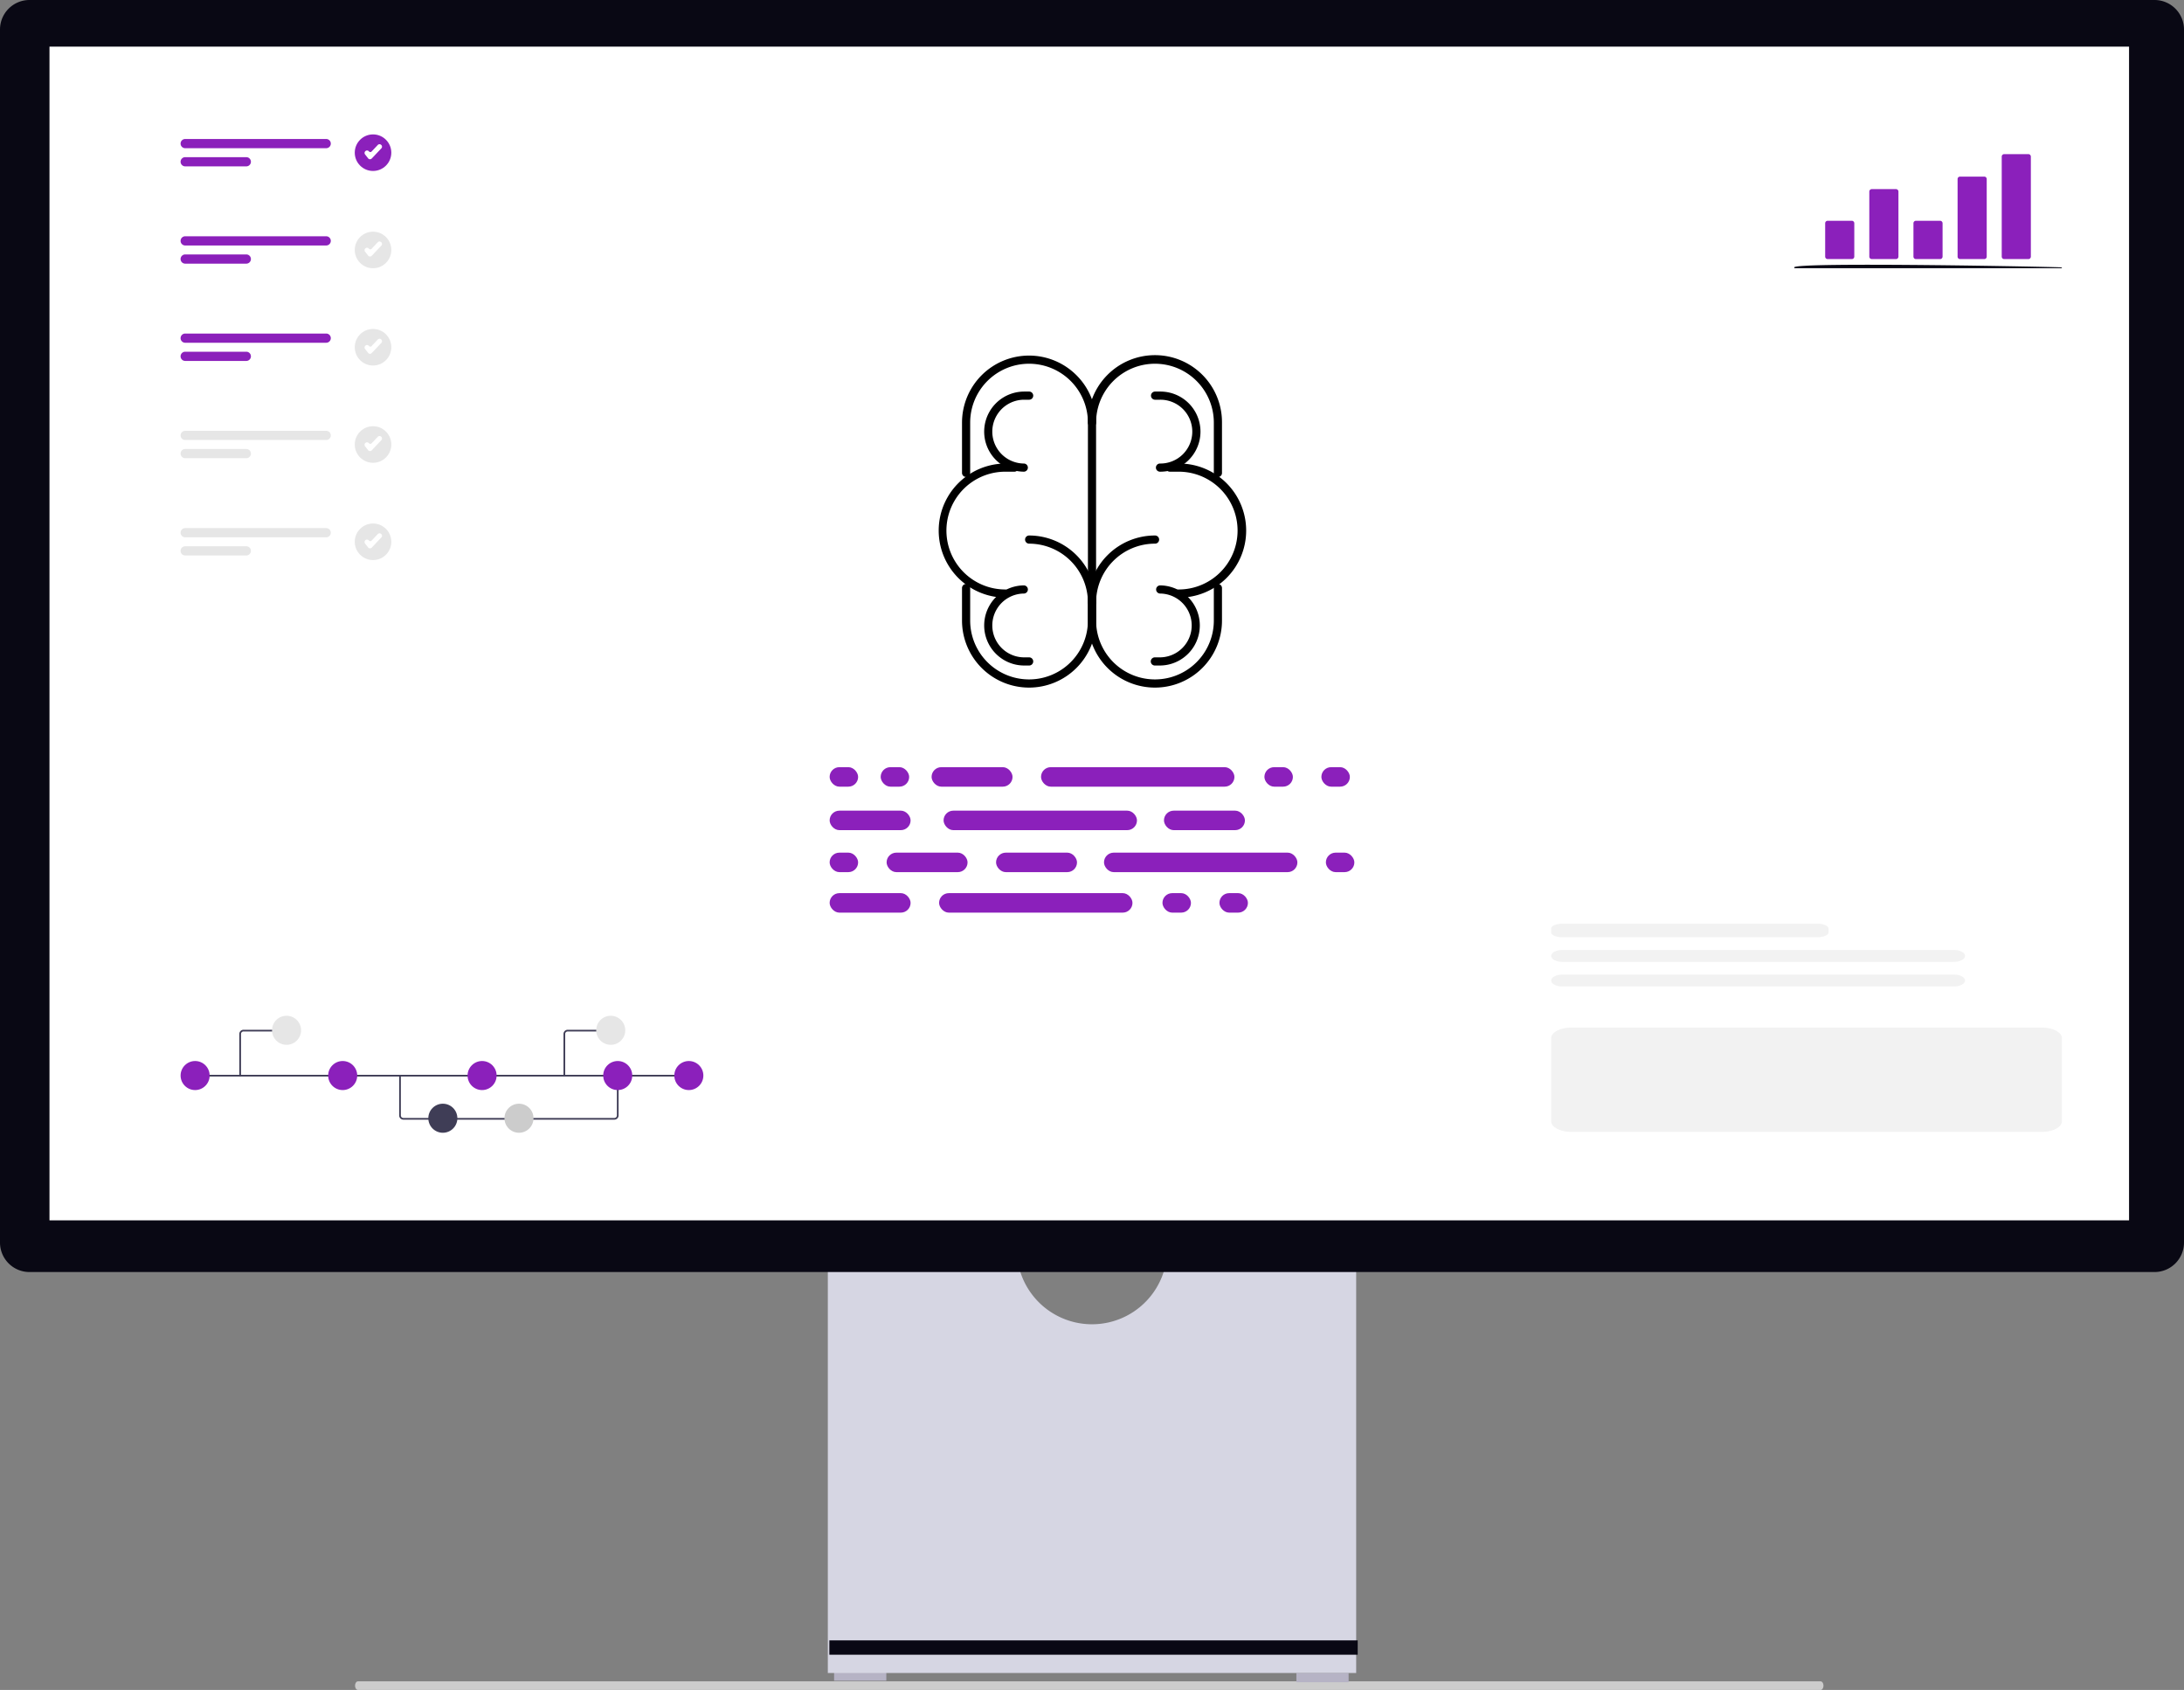 <?xml version="1.0" encoding="UTF-8"?>
<svg xmlns="http://www.w3.org/2000/svg" xmlns:xlink="http://www.w3.org/1999/xlink" width="799.031" height="618.112" viewBox="0 0 799.031 618.112" role="img">
  <rect x="0" y="0" width="799.031" height="618.112" fill="#808080" stroke="none"/>
  <g transform="translate(-560.484 -230.944)">
    <path d="M15.18,488.763c0,.872.478,1.573,1.073,1.573h535.1c.6,0,1.073-.7,1.073-1.573s-.478-1.573-1.073-1.573H16.253C15.658,487.191,15.18,487.891,15.18,488.763Z" transform="translate(675.195 358.72)" fill="#ccc"></path>
    <rect width="19.105" height="3.371" transform="translate(865.646 842.298)" fill="#b6b3c5"></rect>
    <rect width="19.105" height="3.371" transform="translate(1034.779 842.861)" fill="#b6b3c5"></rect>
    <path d="M352.955,370.945a27.529,27.529,0,0,1-54.321,0H229.146V521.536h193.3V370.945Z" transform="translate(634.205 321.322)" fill="#d6d6e3"></path>
    <rect width="193.296" height="5.242" transform="translate(863.914 830.927)" fill="#090814"></rect>
    <path d="M788.255,487.17H10.776A10.788,10.788,0,0,1,0,476.394V32.688A10.788,10.788,0,0,1,10.776,21.911H788.255a10.789,10.789,0,0,1,10.776,10.776V476.394a10.789,10.789,0,0,1-10.776,10.776Z" transform="translate(560.484 209.033)" fill="#090814"></path>
    <rect width="760.822" height="429.297" transform="translate(578.588 248)" fill="#fff"></rect>
    <g transform="translate(0 -41.857)">
      <g transform="translate(-588.477 33.946)">
        <path d="M35.524,67.628A24.524,24.524,0,0,1,11,43.1V36.524A24.524,24.524,0,0,1,35.524,12a1.492,1.492,0,1,1,0,2.983,21.54,21.54,0,0,0-21.54,21.54V43.1a21.54,21.54,0,1,0,43.081,0V31.259a1.492,1.492,0,1,1,2.983,0V43.1A24.524,24.524,0,0,1,35.524,67.628Z" transform="translate(1535.985 422.718)"></path>
        <path d="M28.524,67.628A24.524,24.524,0,0,1,4,43.1V31.259a1.492,1.492,0,1,1,2.983,0V43.1a21.54,21.54,0,1,0,43.081,0V36.524a21.54,21.54,0,0,0-21.54-21.54,1.492,1.492,0,0,1,0-2.983A24.524,24.524,0,0,1,53.047,36.524V43.1A24.524,24.524,0,0,1,28.524,67.628Z" transform="translate(1496.922 422.718)"></path>
        <path d="M58.556,46.441a1.492,1.492,0,0,1-1.492-1.492V26.524a21.54,21.54,0,1,0-43.081,0,1.492,1.492,0,1,1-2.983,0,24.524,24.524,0,1,1,49.047,0V44.949A1.492,1.492,0,0,1,58.556,46.441Z" transform="translate(1535.985 366.911)"></path>
        <path d="M51.556,93.821a1.492,1.492,0,0,1-1.492-1.492V26.524a21.54,21.54,0,1,0-43.081,0V44.949a1.492,1.492,0,0,1-2.983,0V26.524A24.524,24.524,0,0,1,45.864,9.183a24.363,24.363,0,0,1,7.183,17.341V92.329A1.492,1.492,0,0,1,51.556,93.821Z" transform="translate(1496.922 366.911)"></path>
        <g transform="translate(1570.017 382.073)">
          <path d="M20.782,57.047a1.492,1.492,0,1,1,0-2.983,21.54,21.54,0,1,0,0-43.081h-3.29a1.492,1.492,0,0,1,0-2.983h3.29a24.524,24.524,0,1,1,0,49.047Z" transform="translate(-10.602 18.322)"></path>
          <path d="M19.372,37.305a1.492,1.492,0,1,1,0-2.983,11.67,11.67,0,1,0,0-23.339h-1.88a1.492,1.492,0,0,1,0-2.983h1.88a14.653,14.653,0,1,1,0,29.305Z" transform="translate(-16 -8)"></path>
          <path d="M19.372,37.305h-1.88a1.492,1.492,0,1,1,0-2.983h1.88a11.67,11.67,0,0,0,0-23.339,1.492,1.492,0,0,1,0-2.983,14.653,14.653,0,0,1,0,29.305Z" transform="translate(-16 62.894)"></path>
        </g>
        <g transform="translate(1492.234 382.073)">
          <path d="M40.523,57.047A24.524,24.524,0,0,1,40.523,8h3.29a1.492,1.492,0,1,1,0,2.983h-3.29a21.54,21.54,0,0,0,0,43.081,1.492,1.492,0,0,1,0,2.983Z" transform="translate(-16 18.322)"></path>
          <path d="M30.652,37.305A14.653,14.653,0,0,1,30.652,8h1.88a1.492,1.492,0,1,1,0,2.983h-1.88a11.67,11.67,0,0,0,0,23.339,1.492,1.492,0,0,1,0,2.983Z" transform="translate(0.678 -8)"></path>
          <path d="M32.532,37.305h-1.88A14.653,14.653,0,0,1,30.652,8a1.492,1.492,0,0,1,0,2.983,11.67,11.67,0,0,0,0,23.339h1.88a1.492,1.492,0,1,1,0,2.983Z" transform="translate(0.679 62.894)"></path>
        </g>
      </g>
      <g transform="translate(864.012 553.398)">
        <rect width="29.619" height="7.13" rx="3.565" transform="translate(37.298)" fill="#8b20bb"></rect>
        <rect width="10.421" height="7.13" rx="3.565" transform="translate(159.064)" fill="#8b20bb"></rect>
        <rect width="10.421" height="7.13" rx="3.565" transform="translate(179.908)" fill="#8b20bb"></rect>
        <rect width="70.756" height="7.13" rx="3.565" transform="translate(77.338)" fill="#8b20bb"></rect>
        <rect width="29.619" height="7.13" rx="3.565" transform="translate(0.001 46.074)" fill="#8b20bb"></rect>
        <rect width="10.421" height="7.13" rx="3.565" transform="translate(121.767 46.074)" fill="#8b20bb"></rect>
        <rect width="10.421" height="7.13" rx="3.565" transform="translate(142.61 46.074)" fill="#8b20bb"></rect>
        <rect width="70.756" height="7.13" rx="3.565" transform="translate(40.041 46.074)" fill="#8b20bb"></rect>
        <rect width="29.619" height="7.13" rx="3.565" transform="translate(122.316 15.906)" fill="#8b20bb"></rect>
        <rect width="29.619" height="7.13" rx="3.565" transform="translate(0.001 15.906)" fill="#8b20bb"></rect>
        <rect width="10.421" height="7.13" rx="3.565" transform="translate(0.001)" fill="#8b20bb"></rect>
        <rect width="10.421" height="7.13" rx="3.565" transform="translate(0 31.264)" fill="#8b20bb"></rect>
        <rect width="70.756" height="7.13" rx="3.565" transform="translate(41.686 15.906)" fill="#8b20bb"></rect>
        <rect width="29.619" height="7.13" rx="3.565" transform="translate(60.884 31.264)" fill="#8b20bb"></rect>
        <rect width="29.619" height="7.13" rx="3.565" transform="translate(20.843 31.264)" fill="#8b20bb"></rect>
        <rect width="10.421" height="7.13" rx="3.565" transform="translate(18.675)" fill="#8b20bb"></rect>
        <rect width="10.421" height="7.13" rx="3.565" transform="translate(181.553 31.264)" fill="#8b20bb"></rect>
        <rect width="70.756" height="7.13" rx="3.565" transform="translate(100.375 31.264)" fill="#8b20bb"></rect>
      </g>
    </g>
    <g transform="translate(626.555 602.469)">
      <path d="M805.134,330.7H727.95a1.546,1.546,0,0,1-1.544-1.544V314.612h.618V329.16a.928.928,0,0,0,.927.927h77.184a.928.928,0,0,0,.927-.927V314.51h.618V329.16A1.546,1.546,0,0,1,805.134,330.7Z" transform="translate(-646.44 -292.702)" fill="#3f3d56"></path>
      <rect width="181.374" height="0.618" transform="translate(5.3 21.601)" fill="#3f3d56"></rect>
      <ellipse cx="5.313" cy="5.313" rx="5.313" ry="5.313" transform="translate(0.001 16.549)" fill="#8b20bb"></ellipse>
      <ellipse cx="5.313" cy="5.313" rx="5.313" ry="5.313" transform="translate(53.991 16.549)" fill="#8b20bb"></ellipse>
      <ellipse cx="5.313" cy="5.313" rx="5.313" ry="5.313" transform="translate(90.634 32.165)" fill="#3f3d56"></ellipse>
      <ellipse cx="5.313" cy="5.313" rx="5.313" ry="5.313" transform="translate(118.489 32.165)" fill="#ccc"></ellipse>
      <ellipse cx="5.313" cy="5.313" rx="5.313" ry="5.313" transform="translate(104.991 16.549)" fill="#8b20bb"></ellipse>
      <ellipse cx="5.313" cy="5.313" rx="5.313" ry="5.313" transform="translate(180.632 16.549)" fill="#8b20bb"></ellipse>
      <ellipse cx="5.313" cy="5.313" rx="5.313" ry="5.313" transform="translate(154.616 16.549)" fill="#8b20bb"></ellipse>
      <path d="M537.36,277.577a.309.309,0,0,1-.309-.309V262.022a1.546,1.546,0,0,1,1.544-1.544H553.63a.309.309,0,1,1,0,.618H538.6a.928.928,0,0,0-.927.927v15.246a.309.309,0,0,1-.309.309Z" transform="translate(-515.571 -255.358)" fill="#3f3d56"></path>
      <ellipse cx="5.313" cy="5.313" rx="5.313" ry="5.313" transform="translate(33.452 0)" fill="#e6e6e6"></ellipse>
      <path d="M921.669,277.268h-.618V262.022a1.546,1.546,0,0,1,1.544-1.544H937.63v.618H922.6a.928.928,0,0,0-.927.927Z" transform="translate(-780.967 -255.358)" fill="#3f3d56"></path>
      <ellipse cx="5.313" cy="5.313" rx="5.313" ry="5.313" transform="translate(152.058 0)" fill="#e6e6e6"></ellipse>
    </g>
    <path d="M496.375,205.477c-2.221,0-4.027.792-4.027,1.764v1.411c0,.973,1.806,1.764,4.027,1.764h93.434c2.221,0,4.027-.792,4.027-1.764v-1.411c0-.973-1.806-1.764-4.027-1.764Z" transform="translate(635.637 363.33)" fill="#f2f2f2"></path>
    <path d="M670.026,309.282c4,0,7.249,1.75,7.249,3.9v30.351c0,2.152-3.252,3.9-7.249,3.9H497.656c-4,0-7.249-1.75-7.249-3.9V313.184c0-2.152,3.252-3.9,7.249-3.9" transform="translate(637.578 297.505)" fill="#f2f2f2"></path>
    <path d="M496.375,234.581c-2.221,0-4.027.973-4.027,2.168s1.806,2.168,4.027,2.168H639.748c2.221,0,4.027-.973,4.027-2.168s-1.806-2.168-4.027-2.168Z" transform="translate(635.637 343.828)" fill="#f2f2f2"></path>
    <path d="M496.375,234.581c-2.221,0-4.027.973-4.027,2.168s1.806,2.168,4.027,2.168H639.748c2.221,0,4.027-.973,4.027-2.168s-1.806-2.168-4.027-2.168Z" transform="translate(635.637 352.828)" fill="#f2f2f2"></path>
    <path d="M891.9,191.277H840.311a1.683,1.683,0,1,1,0-3.367H891.9a1.683,1.683,0,1,1,0,3.367Z" transform="translate(-212.074 93.872)" fill="#8b20bb"></path>
    <path d="M862.672,210.649H840.311a1.683,1.683,0,1,1,0-3.367h22.361a1.683,1.683,0,1,1,0,3.367Z" transform="translate(-212.074 81.146)" fill="#8b20bb"></path>
    <g transform="translate(690.275 280.103)">
      <ellipse cx="6.686" cy="6.686" rx="6.686" ry="6.686" transform="translate(0 0)" fill="#8b20bb"></ellipse>
      <path d="M847.243,585.331H847.2a.874.874,0,0,1-.646-.336l-1.118-1.434a.875.875,0,0,1,.154-1.228l.04-.032a.874.874,0,0,1,1.228.154.638.638,0,0,0,.966.047l2.267-2.4a.876.876,0,0,1,1.237-.034l.037.035a.874.874,0,0,1,.034,1.237l-3.521,3.716a.874.874,0,0,1-.635.273Z" transform="translate(-841.667 -576.242)" fill="#fff"></path>
    </g>
    <path d="M891.9,191.277H840.311a1.683,1.683,0,1,1,0-3.367H891.9a1.683,1.683,0,1,1,0,3.367Z" transform="translate(-212.074 129.452)" fill="#8b20bb"></path>
    <path d="M862.672,210.649H840.311a1.683,1.683,0,1,1,0-3.367h22.361a1.683,1.683,0,1,1,0,3.367Z" transform="translate(-212.074 116.727)" fill="#8b20bb"></path>
    <g transform="translate(690.275 315.683)">
      <ellipse cx="6.686" cy="6.686" rx="6.686" ry="6.686" transform="translate(0 0)" fill="#e6e6e6"></ellipse>
      <path d="M847.243,585.331H847.2a.874.874,0,0,1-.646-.336l-1.118-1.434a.875.875,0,0,1,.154-1.228l.04-.032a.874.874,0,0,1,1.228.154.638.638,0,0,0,.966.047l2.267-2.4a.876.876,0,0,1,1.237-.034l.037.035a.874.874,0,0,1,.034,1.237l-3.521,3.716a.874.874,0,0,1-.635.273Z" transform="translate(-841.667 -576.242)" fill="#fff"></path>
    </g>
    <path d="M891.9,191.277H840.311a1.683,1.683,0,1,1,0-3.367H891.9a1.683,1.683,0,1,1,0,3.367Z" transform="translate(-212.074 165.032)" fill="#8b20bb"></path>
    <path d="M862.672,210.649H840.311a1.683,1.683,0,1,1,0-3.367h22.361a1.683,1.683,0,1,1,0,3.367Z" transform="translate(-212.074 152.307)" fill="#8b20bb"></path>
    <g transform="translate(690.275 351.262)">
      <ellipse cx="6.686" cy="6.686" rx="6.686" ry="6.686" transform="translate(0 0)" fill="#e6e6e6"></ellipse>
      <path d="M847.243,585.331H847.2a.874.874,0,0,1-.646-.336l-1.118-1.434a.875.875,0,0,1,.154-1.228l.04-.032a.874.874,0,0,1,1.228.154.638.638,0,0,0,.966.047l2.267-2.4a.876.876,0,0,1,1.237-.034l.037.035a.874.874,0,0,1,.034,1.237l-3.521,3.716a.874.874,0,0,1-.635.273Z" transform="translate(-841.667 -576.242)" fill="#fff"></path>
    </g>
    <path d="M891.9,191.277H840.311a1.683,1.683,0,1,1,0-3.367H891.9a1.683,1.683,0,1,1,0,3.367Z" transform="translate(-212.074 200.611)" fill="#e6e6e6"></path>
    <path d="M862.672,210.649H840.311a1.683,1.683,0,1,1,0-3.367h22.361a1.683,1.683,0,1,1,0,3.367Z" transform="translate(-212.074 187.886)" fill="#e6e6e6"></path>
    <g transform="translate(690.275 386.842)">
      <ellipse cx="6.686" cy="6.686" rx="6.686" ry="6.686" transform="translate(0 0)" fill="#e6e6e6"></ellipse>
      <path d="M847.243,585.331H847.2a.874.874,0,0,1-.646-.336l-1.118-1.434a.875.875,0,0,1,.154-1.228l.04-.032a.874.874,0,0,1,1.228.154.638.638,0,0,0,.966.047l2.267-2.4a.876.876,0,0,1,1.237-.034l.037.035a.874.874,0,0,1,.034,1.237l-3.521,3.716a.874.874,0,0,1-.635.273Z" transform="translate(-841.667 -576.242)" fill="#fff"></path>
    </g>
    <path d="M891.9,191.277H840.311a1.683,1.683,0,1,1,0-3.367H891.9a1.683,1.683,0,1,1,0,3.367Z" transform="translate(-212.074 236.191)" fill="#e6e6e6"></path>
    <path d="M862.672,210.649H840.311a1.683,1.683,0,1,1,0-3.367h22.361a1.683,1.683,0,1,1,0,3.367Z" transform="translate(-212.074 223.466)" fill="#e6e6e6"></path>
    <g transform="translate(690.275 422.422)">
      <ellipse cx="6.686" cy="6.686" rx="6.686" ry="6.686" transform="translate(0 0)" fill="#e6e6e6"></ellipse>
      <path d="M847.243,585.331H847.2a.874.874,0,0,1-.646-.336l-1.118-1.434a.875.875,0,0,1,.154-1.228l.04-.032a.874.874,0,0,1,1.228.154.638.638,0,0,0,.966.047l2.267-2.4a.876.876,0,0,1,1.237-.034l.037.035a.874.874,0,0,1,.034,1.237l-3.521,3.716a.874.874,0,0,1-.635.273Z" transform="translate(-841.667 -576.242)" fill="#fff"></path>
    </g>
    <g transform="translate(587.66 -327.248)">
      <path d="M345.8,318H248.438a.3.3,0,0,1-.3-.3c0-2.109,97.967-.168,97.967,0A.3.3,0,0,1,345.8,318Z" transform="translate(381.092 338.302)" fill="#090814"></path>
      <path d="M290.014,369.407h-8.855a.905.905,0,0,1-.9-.9V356.3a.905.905,0,0,1,.9-.9h8.855a.905.905,0,0,1,.9.9V368.5A.905.905,0,0,1,290.014,369.407Z" transform="translate(360.316 283.544)" fill="#8b20bb"></path>
      <path d="M335.73,348.208h-8.855a.905.905,0,0,1-.9-.9V323.518a.905.905,0,0,1,.9-.9h8.855a.905.905,0,0,1,.9.9V347.3A.905.905,0,0,1,335.73,348.208Z" transform="translate(330.75 304.743)" fill="#8b20bb"></path>
      <path d="M381.445,369.407H372.59a.905.905,0,0,1-.9-.9V356.3a.905.905,0,0,1,.9-.9h8.855a.905.905,0,0,1,.9.9V368.5A.905.905,0,0,1,381.445,369.407Z" transform="translate(301.181 283.544)" fill="#8b20bb"></path>
      <path d="M427.161,339.839h-8.855a.886.886,0,0,1-.9-.863V310.539a.886.886,0,0,1,.9-.863h8.855a.886.886,0,0,1,.9.863v28.437A.886.886,0,0,1,427.161,339.839Z" transform="translate(271.615 313.112)" fill="#8b20bb"></path>
      <path d="M472.877,324.777h-8.855a.905.905,0,0,1-.9-.9V287.291a.905.905,0,0,1,.9-.9h8.855a.905.905,0,0,1,.9.9v36.581A.905.905,0,0,1,472.877,324.777Z" transform="translate(242.049 328.175)" fill="#8b20bb"></path>
    </g>
  </g>
</svg>

